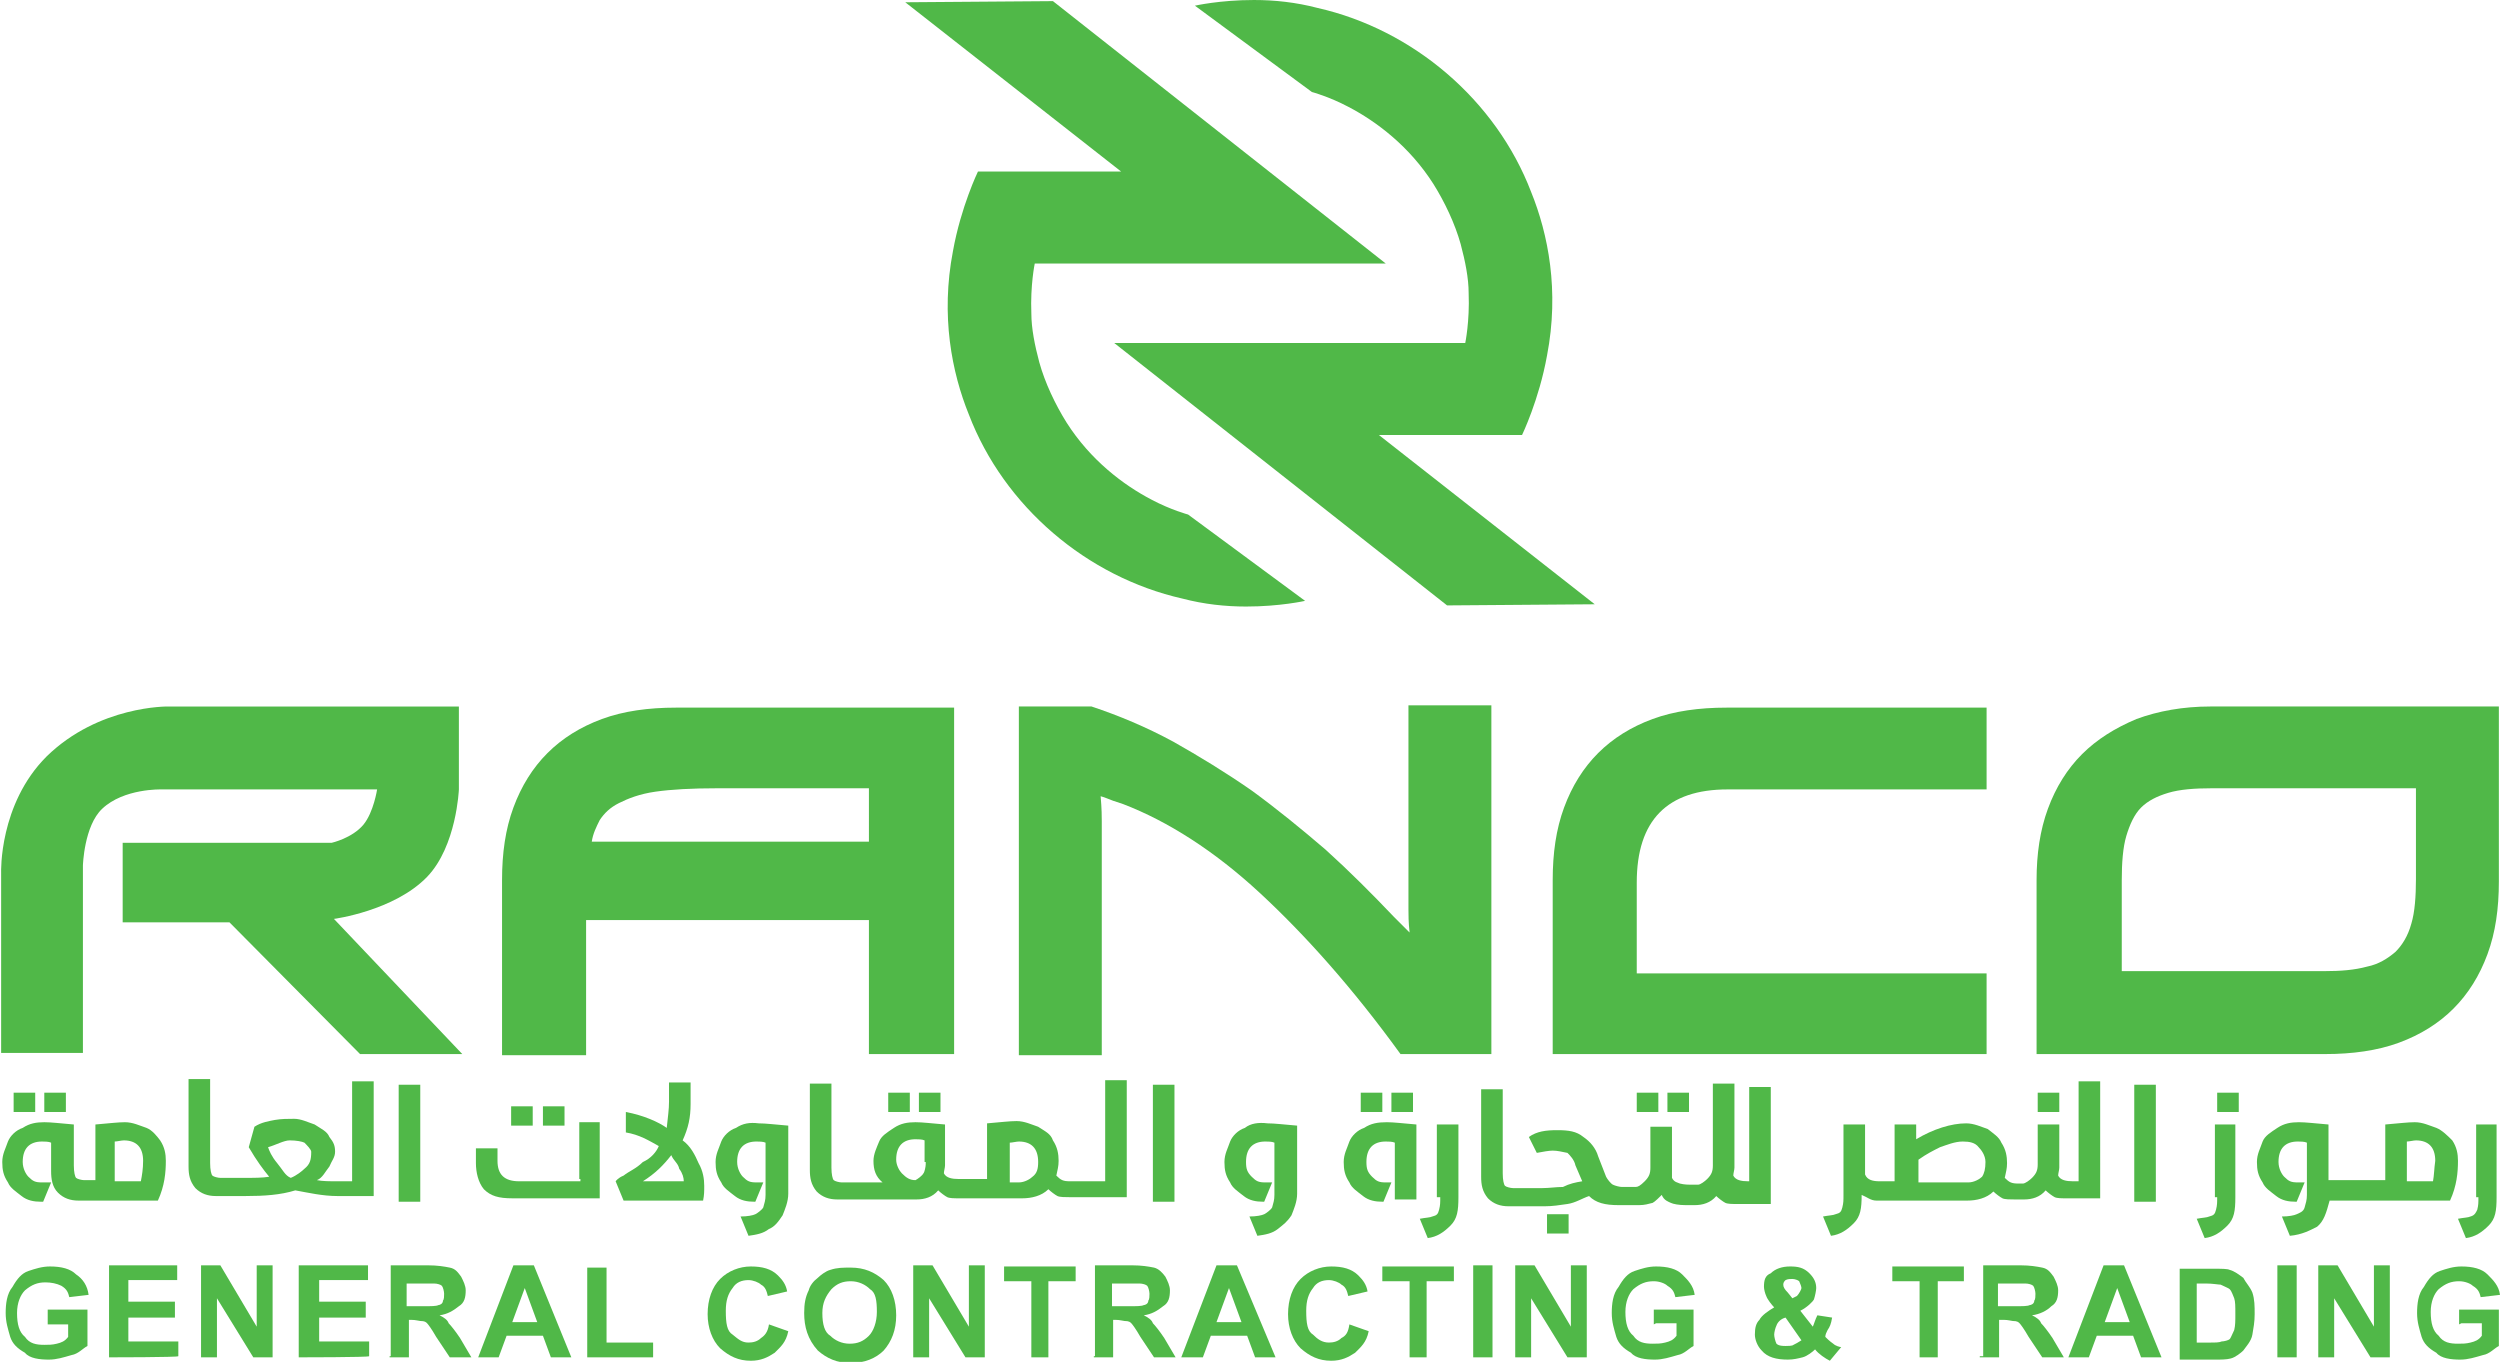 <?xml version="1.0" encoding="utf-8"?>
<!-- Generator: Adobe Illustrator 26.3.1, SVG Export Plug-In . SVG Version: 6.00 Build 0)  -->
<svg version="1.1" id="Layer_1" xmlns="http://www.w3.org/2000/svg" xmlns:xlink="http://www.w3.org/1999/xlink" x="0px" y="0px"
	 width="220.1px" height="119.9px" viewBox="0 0 220.1 119.9" style="enable-background:new 0 0 220.1 119.9;" xml:space="preserve"
	>
<style type="text/css">
	.st0{fill-rule:evenodd;clip-rule:evenodd;fill:#50B848;}
	.st1{fill:#50B848;}
</style>
<g>
	<g>
		<g>
			<path class="st0" d="M98.1,30.2H129c0,0,0.4-1.9,0.3-4.4c0-1.3-0.3-2.8-0.7-4.3c-0.5-1.8-1.4-3.7-2.4-5.3c-2.1-3.3-5-5.5-7.5-6.8
				c-1.7-0.9-3.2-1.3-3.2-1.3l-10.3-7.6c0,0,2.2-0.5,5.2-0.5c1.8,0,3.7,0.2,5.6,0.7c8.4,1.9,15.7,8.1,18.8,16.2
				c1.5,3.7,2.5,8.7,1.4,14.4c-0.7,3.9-2.2,7-2.2,7h-12.6l19,14.9l-13,0.1L98.1,30.2z"/>
		</g>
		<g>
			<path class="st0" d="M122,23.2H91.1c0,0-0.4,1.9-0.3,4.4c0,1.3,0.3,2.8,0.7,4.3c0.5,1.8,1.4,3.7,2.4,5.3c2.1,3.3,5,5.5,7.5,6.8
				c1.7,0.9,3.2,1.3,3.2,1.3l10.3,7.6c0,0-2.2,0.5-5.2,0.5c-1.8,0-3.7-0.2-5.6-0.7c-8.4-1.9-15.7-8.1-18.8-16.2
				c-1.5-3.7-2.5-8.7-1.4-14.4c0.7-3.9,2.2-7,2.2-7h12.6l-19-14.9l13-0.1L122,23.2z"/>
		</g>
	</g>
	<g>
		<g>
			<path class="st1" d="M84,92.8h-7.5V81H51.6v11.9h-7.4V77.5c0-2.4,0.3-4.5,1-6.4s1.7-3.5,3-4.8s2.9-2.3,4.8-3c1.9-0.7,4.1-1,6.5-1
				H84V92.8z M76.5,69.4H63.1c-2.2,0-4,0.1-5.4,0.3c-1.4,0.2-2.4,0.6-3.2,1s-1.3,0.9-1.7,1.5c-0.3,0.6-0.6,1.2-0.7,1.9h24.4
				C76.5,74.1,76.5,69.4,76.5,69.4z"/>
			<path class="st1" d="M131.2,92.8h-7.9c-4.2-5.8-8.4-10.5-12.4-14.2s-8.1-6.3-12-7.8c-0.3-0.1-0.6-0.2-0.9-0.3
				c-0.3-0.1-0.7-0.3-1.1-0.4C97,71.2,97,72,97,72.3v20.6h-7.3V62.2h6.4c2.4,0.8,4.8,1.8,7.2,3.1c2.3,1.3,4.6,2.7,6.9,4.3
				c2.2,1.6,4.4,3.4,6.5,5.2c2.1,1.9,4.1,3.9,6,5.9l1.4,1.4c-0.1-0.9-0.1-1.6-0.1-2v-18h7.3v30.7H131.2z"/>
			<path class="st1" d="M174.9,92.8h-38.2V77.5c0-2.4,0.3-4.5,1-6.4s1.7-3.5,3-4.8s2.9-2.3,4.8-3c1.9-0.7,4.1-1,6.5-1h22.9v7.2
				h-22.8c-5.3,0-8,2.7-8,8.2v8h30.8V92.8z"/>
			<path class="st1" d="M220,62.2v15.4c0,2.4-0.3,4.5-1,6.4s-1.7,3.5-3,4.8s-2.9,2.3-4.8,3c-1.9,0.7-4.1,1-6.5,1h-25.4V77.5
				c0-2.3,0.3-4.4,1-6.3s1.7-3.5,3-4.8s2.9-2.3,4.8-3.1c1.9-0.7,4.1-1.1,6.5-1.1C194.6,62.2,220,62.2,220,62.2z M212.5,69.4h-17.8
				c-1.5,0-2.8,0.1-3.8,0.4s-1.8,0.7-2.4,1.3c-0.6,0.6-1,1.5-1.3,2.5s-0.4,2.4-0.4,3.9v8h17.8c1.5,0,2.7-0.1,3.8-0.4
				c1-0.2,1.8-0.7,2.5-1.3c0.6-0.6,1.1-1.4,1.4-2.5c0.3-1,0.4-2.4,0.4-3.9v-8H212.5z"/>
		</g>
		<g>
			<g>
				<path class="st0" d="M0.1,76.8c0,0-0.2-6,4-10.2c4.6-4.5,10.7-4.4,10.7-4.4h25.6v7.3c0,0-0.2,5-2.8,7.7c-2.9,3-8.2,3.7-8.2,3.7
					l11.3,11.9h-9L20.2,81.2h-9.4v-7h18.4c0,0,1.8-0.4,2.8-1.6c0.9-1.1,1.2-3.1,1.2-3.1h-19c0,0-3.3-0.1-5.2,1.7
					c-1.6,1.5-1.7,5-1.7,5v16.5H0.1V76.8z"/>
			</g>
		</g>
	</g>
</g>
<g>
	<g>
		<rect x="3.9" y="96.2" class="st1" width="1.9" height="1.7"/>
		<rect x="1.2" y="96.2" class="st1" width="1.9" height="1.7"/>
		<path class="st1" d="M12.9,99.3c-0.6-0.2-1.2-0.5-1.9-0.5c-0.6,0-1.4,0.1-2.6,0.2v4.9H7.6l0,0H7.4c-0.2,0-0.6-0.1-0.7-0.2
			c-0.1-0.1-0.2-0.5-0.2-1.1V99c-1.2-0.1-2-0.2-2.6-0.2c-0.7,0-1.3,0.1-1.9,0.5c-0.6,0.2-1.1,0.7-1.3,1.2c-0.2,0.6-0.5,1.1-0.5,1.8
			s0.1,1.2,0.5,1.8c0.2,0.5,0.7,0.8,1.2,1.2c0.5,0.4,1.1,0.5,1.7,0.5h0.2l0.7-1.7H3.7c-0.6,0-0.8-0.1-1.2-0.5
			c-0.2-0.2-0.5-0.7-0.5-1.3c0-1.2,0.6-1.8,1.7-1.8c0.2,0,0.6,0,0.8,0.1v2.5c0,0.7,0.1,1.4,0.6,1.9c0.5,0.5,1.1,0.7,1.8,0.7h0.8l0,0
			h6.2c0.6-1.3,0.7-2.5,0.7-3.5c0-0.6-0.1-1.2-0.5-1.8C13.8,100,13.4,99.5,12.9,99.3z M12.4,104h-2.3v-3.5c0.2,0,0.6-0.1,0.8-0.1
			c1.1,0,1.7,0.6,1.7,1.8C12.6,102.9,12.5,103.5,12.4,104z"/>
		<path class="st1" d="M31,104h-1.3l0,0l0,0c-0.7,0-1.3,0-1.8-0.1c0.5-0.2,0.7-0.7,1.1-1.2c0.2-0.5,0.5-0.8,0.5-1.3
			s-0.1-0.8-0.5-1.3c-0.2-0.5-0.7-0.7-1.3-1.1c-0.6-0.2-1.2-0.5-1.8-0.5c-0.6,0-1.1,0-1.7,0.1c-0.5,0.1-1.2,0.2-1.8,0.6l-0.5,1.8
			c0.7,1.2,1.3,2,1.8,2.6c-0.6,0.1-1.3,0.1-2.3,0.1l0,0l0,0h-1.8l0,0h-0.2c-0.2,0-0.6-0.1-0.7-0.2c-0.1-0.1-0.2-0.5-0.2-1.1v-7.4
			h-1.9v7.7c0,0.7,0.1,1.3,0.6,1.9c0.5,0.5,1.1,0.7,1.8,0.7h0.8l0,0h1.8l0,0l0,0c1.7,0,3.1-0.1,4.4-0.5c1.1,0.2,2.4,0.5,3.7,0.5l0,0
			l0,0h3.2V95.2H31V104z M26.8,102.9c-0.2,0.2-0.7,0.6-1.2,0.8c-0.5-0.2-0.7-0.7-1.2-1.3s-0.7-1.1-0.8-1.4c0.7-0.2,1.4-0.6,1.9-0.6
			c0.6,0,1.1,0.1,1.3,0.2c0.2,0.2,0.6,0.6,0.6,0.8C27.4,102.1,27.3,102.5,26.8,102.9z"/>
		<rect x="35.1" y="95.5" class="st1" width="1.9" height="10.3"/>
		<rect x="45" y="97.4" class="st1" width="1.9" height="1.7"/>
		<rect x="47.8" y="97.4" class="st1" width="1.9" height="1.7"/>
		<path class="st1" d="M51.1,104h-5.4c-1.3,0-1.9-0.6-1.9-1.8v-1.1h-1.9v1.3c0,0.8,0.2,1.7,0.7,2.3c0.6,0.6,1.3,0.8,2.5,0.8h7.7
			v-6.7H51v5h0.1V104z"/>
		<path class="st1" d="M60.1,100.4c0.5-1.1,0.7-2,0.7-3.2v-1.9h-1.9V97c0,0.7-0.1,1.3-0.2,2.3c-0.7-0.5-2-1.1-3.6-1.4v1.8
			c1.2,0.2,2,0.7,2.9,1.2c-0.2,0.5-0.7,1.1-1.4,1.4c-0.6,0.6-1.2,0.8-1.7,1.2c-0.5,0.2-0.7,0.5-0.7,0.5l0.7,1.7h7
			c0.1-0.5,0.1-0.8,0.1-1.3c0-0.6-0.1-1.3-0.5-2C61.2,101.7,60.8,100.9,60.1,100.4z M60.2,104h-3.6c1.1-0.7,1.8-1.4,2.5-2.3
			c0.2,0.5,0.6,0.7,0.7,1.2C60.1,103.3,60.2,103.7,60.2,104L60.2,104z"/>
		<path class="st1" d="M64.8,99.3c-0.6,0.2-1.1,0.7-1.3,1.2c-0.2,0.6-0.5,1.1-0.5,1.8s0.1,1.2,0.5,1.8c0.2,0.5,0.7,0.8,1.2,1.2
			c0.5,0.4,1.1,0.5,1.7,0.5h0.1l0.7-1.7h-0.6c-0.6,0-0.8-0.1-1.2-0.5c-0.2-0.2-0.5-0.7-0.5-1.3c0-1.2,0.6-1.8,1.7-1.8
			c0.2,0,0.6,0,0.8,0.1v4.6c0,0.5-0.1,0.7-0.2,1.1c-0.1,0.2-0.5,0.5-0.7,0.6s-0.7,0.2-1.3,0.2l0.7,1.7c0.7-0.1,1.3-0.2,1.8-0.6
			c0.5-0.2,0.8-0.6,1.2-1.2c0.2-0.5,0.5-1.2,0.5-1.9v-6c-1.2-0.1-2-0.2-2.6-0.2C66,98.8,65.4,98.9,64.8,99.3z"/>
		<rect x="80.9" y="96.2" class="st1" width="1.9" height="1.7"/>
		<rect x="78.2" y="96.2" class="st1" width="1.9" height="1.7"/>
		<path class="st1" d="M97.4,104H96l0,0h-1.8c-0.6,0-0.8-0.1-1.2-0.5c0.1-0.5,0.2-0.8,0.2-1.3c0-0.6-0.1-1.2-0.5-1.8
			c-0.2-0.6-0.7-0.8-1.3-1.2c-0.6-0.2-1.2-0.5-1.9-0.5c-0.6,0-1.4,0.1-2.6,0.2v4.9h-0.7l0,0h-1.8c-0.6,0-1.1-0.1-1.3-0.5
			c0-0.2,0.1-0.5,0.1-0.7V99c-1.2-0.1-2-0.2-2.6-0.2c-0.7,0-1.3,0.1-1.9,0.5s-1.1,0.7-1.3,1.2c-0.2,0.5-0.5,1.1-0.5,1.7
			c0,0.8,0.2,1.4,0.8,1.9h-1.7l0,0h-1.7l0,0h-0.2c-0.2,0-0.6-0.1-0.7-0.2c-0.1-0.1-0.2-0.5-0.2-1.1v-7.4h-1.9v7.6
			c0,0.7,0.1,1.3,0.6,1.9c0.5,0.5,1.1,0.7,1.8,0.7h0.8l0,0h1.8l0,0h4.4c0.7,0,1.4-0.2,1.9-0.8c0.2,0.2,0.6,0.5,0.8,0.6
			s0.7,0.1,0.8,0.1l0,0h1.8l0,0H90c0.8,0,1.7-0.2,2.3-0.8c0.2,0.2,0.6,0.5,0.8,0.6s0.7,0.1,1.1,0.1l0,0h1.8l0,0h3.2V95.1h-1.9v8.9
			H97.4z M81.5,102.5c0,0.2-0.1,0.7-0.2,0.8c-0.1,0.2-0.5,0.5-0.7,0.6c-0.5,0-0.8-0.2-1.2-0.6c-0.2-0.2-0.5-0.7-0.5-1.2
			c0-1.2,0.6-1.8,1.7-1.8c0.2,0,0.6,0,0.8,0.1v1.9h0.1V102.5z M90.9,103.6c-0.2,0.2-0.7,0.5-1.2,0.5h-0.8v-3.5
			c0.2,0,0.6-0.1,0.8-0.1c1.1,0,1.7,0.6,1.7,1.8C91.4,102.9,91.3,103.3,90.9,103.6z"/>
		<rect x="101.5" y="95.5" class="st1" width="1.9" height="10.3"/>
		<path class="st1" d="M109.6,99.3c-0.6,0.2-1.1,0.7-1.3,1.2c-0.2,0.6-0.5,1.1-0.5,1.8s0.1,1.2,0.5,1.8c0.2,0.5,0.7,0.8,1.2,1.2
			c0.5,0.4,1.1,0.5,1.7,0.5h0.1l0.7-1.7h-0.6c-0.6,0-0.8-0.1-1.2-0.5s-0.5-0.7-0.5-1.3c0-1.2,0.6-1.8,1.7-1.8c0.2,0,0.6,0,0.8,0.1
			v4.6c0,0.5-0.1,0.7-0.2,1.1c-0.1,0.2-0.5,0.5-0.7,0.6c-0.2,0.1-0.7,0.2-1.3,0.2l0.7,1.7c0.7-0.1,1.3-0.2,1.8-0.6
			c0.5-0.4,0.8-0.6,1.2-1.2c0.2-0.5,0.5-1.2,0.5-1.9v-6c-1.2-0.1-2-0.2-2.6-0.2C110.8,98.8,110.1,98.9,109.6,99.3z"/>
		<rect x="122.5" y="96.2" class="st1" width="1.9" height="1.7"/>
		<rect x="119.8" y="96.2" class="st1" width="1.9" height="1.7"/>
		<path class="st1" d="M120.1,99.3c-0.6,0.2-1.1,0.7-1.3,1.2c-0.2,0.6-0.5,1.1-0.5,1.8s0.1,1.2,0.5,1.8c0.2,0.5,0.7,0.8,1.2,1.2
			c0.5,0.4,1.1,0.5,1.7,0.5h0.1l0.7-1.7H122c-0.6,0-0.8-0.1-1.2-0.5s-0.5-0.7-0.5-1.3c0-1.2,0.6-1.8,1.7-1.8c0.2,0,0.6,0,0.8,0.1v5
			h1.9V99c-1.2-0.1-2-0.2-2.6-0.2C121.3,98.8,120.7,98.9,120.1,99.3z"/>
		<path class="st1" d="M126.8,105.4c0,0.5,0,0.7-0.1,1.1s-0.2,0.5-0.6,0.6c-0.2,0.1-0.6,0.1-1.1,0.2l0.7,1.7c0.8-0.1,1.4-0.5,2-1.1
			c0.6-0.6,0.7-1.3,0.7-2.5v-6.4h-1.9v6.4H126.8z"/>
		<rect x="136.2" y="106.9" class="st1" width="1.9" height="1.7"/>
		<rect x="146.8" y="96.2" class="st1" width="1.9" height="1.7"/>
		<rect x="144.1" y="96.2" class="st1" width="1.9" height="1.7"/>
		<path class="st1" d="M155.2,104h-1.3c-0.6,0-1.1-0.1-1.3-0.5c0-0.2,0.1-0.5,0.1-0.7v-7.4h-1.9v7.2c0,0.5-0.1,0.8-0.5,1.2
			c-0.2,0.2-0.6,0.5-0.8,0.5h-0.4c-0.5,0-0.8,0-1.2-0.1c-0.2-0.1-0.5-0.1-0.7-0.5c0-0.2,0-0.5,0-0.7v-3.8h-1.9v3.6
			c0,0.5-0.1,0.8-0.5,1.2c-0.4,0.4-0.6,0.5-0.8,0.5h-1.2c-0.2,0-0.6-0.1-0.8-0.2s-0.5-0.5-0.6-0.7l-0.7-1.8
			c-0.2-0.7-0.7-1.3-1.3-1.7c-0.6-0.5-1.3-0.6-2.3-0.6c-1,0-1.8,0.1-2.5,0.6l0.7,1.4c0.5-0.1,1.1-0.2,1.4-0.2c0.4,0,0.8,0.1,1.3,0.2
			c0.2,0.2,0.6,0.6,0.7,1.1l0.6,1.4c-0.6,0.1-1.1,0.2-1.7,0.5c-0.6,0-1.2,0.1-1.8,0.1h-2.4l0,0h-0.2c-0.2,0-0.6-0.1-0.7-0.2
			c-0.1-0.1-0.2-0.5-0.2-1.1v-7.4h-1.9v7.7c0,0.7,0.1,1.3,0.6,1.9c0.5,0.5,1.1,0.7,1.8,0.7h0.8l0,0h2.4c0.7,0,1.3-0.1,2-0.2
			c0.7-0.1,1.3-0.5,1.9-0.7c0.6,0.6,1.4,0.8,2.6,0.8l0,0h1.8c0.5,0,0.8-0.1,1.2-0.2c0.2-0.1,0.6-0.5,0.8-0.7
			c0.2,0.5,0.6,0.6,0.8,0.7s0.7,0.2,1.3,0.2h0.8c0.7,0,1.4-0.2,1.9-0.8c0.2,0.2,0.6,0.5,0.8,0.6s0.7,0.1,0.8,0.1l0,0h3.2V95.7h-1.9
			v8.6h1V104z"/>
		<rect x="179.4" y="96.2" class="st1" width="1.9" height="1.7"/>
		<path class="st1" d="M183.8,104h-1.3c-0.6,0-1.1-0.1-1.3-0.5c0-0.2,0.1-0.5,0.1-0.7V99h-1.9v3.5c0,0.5-0.1,0.8-0.5,1.2
			c-0.2,0.2-0.6,0.5-0.8,0.5h-0.4c-0.6,0-0.8-0.1-1.2-0.5c0.1-0.5,0.2-0.8,0.2-1.3c0-0.6-0.1-1.2-0.5-1.8c-0.2-0.5-0.7-0.8-1.2-1.2
			c-0.6-0.2-1.2-0.5-1.9-0.5c-1.3,0-2.9,0.5-4.4,1.4V99h-1.9v5h-1.3c-0.6,0-1.1-0.1-1.3-0.6V99h-1.9v6.2c0,0.5,0,0.7-0.1,1.1
			s-0.2,0.5-0.6,0.6c-0.2,0.1-0.6,0.1-1.1,0.2l0.7,1.7c0.8-0.1,1.4-0.5,2-1.1c0.6-0.6,0.7-1.3,0.7-2.5l0,0c0.5,0.2,0.8,0.5,1.3,0.5
			l0,0h8c0.8,0,1.7-0.2,2.3-0.8c0.2,0.2,0.6,0.5,0.8,0.6s0.7,0.1,1.1,0.1l0,0h0.8c0.7,0,1.4-0.2,1.9-0.8c0.2,0.2,0.6,0.5,0.8,0.6
			s0.7,0.1,0.8,0.1l0,0h3.2V95.2h-1.9v8.9h0.6V104z M174.5,103.6c-0.2,0.2-0.7,0.5-1.2,0.5h-4.4v-2c0.7-0.5,1.3-0.8,1.9-1.1
			c0.6-0.2,1.3-0.5,2-0.5c0.6,0,1.1,0.1,1.4,0.5c0.2,0.2,0.6,0.7,0.6,1.3S174.7,103.3,174.5,103.6z"/>
		<rect x="187.9" y="95.5" class="st1" width="1.9" height="10.3"/>
		<rect x="195.2" y="96.2" class="st1" width="1.9" height="1.7"/>
		<path class="st1" d="M195.2,105.4c0,0.5,0,0.7-0.1,1.1c-0.1,0.4-0.2,0.5-0.6,0.6c-0.2,0.1-0.6,0.1-1.1,0.2l0.7,1.7
			c0.8-0.1,1.4-0.5,2-1.1c0.6-0.6,0.7-1.3,0.7-2.5v-6.4H195v6.4H195.2z"/>
		<path class="st1" d="M214.5,99.3c-0.6-0.2-1.2-0.5-1.9-0.5c-0.6,0-1.4,0.1-2.6,0.2v4.9h-0.7l0,0h-1.8l0,0h-1.8H205V99
			c-1.2-0.1-2-0.2-2.6-0.2c-0.7,0-1.3,0.1-1.9,0.5c-0.6,0.4-1.1,0.7-1.3,1.2c-0.2,0.6-0.5,1.1-0.5,1.8s0.1,1.2,0.5,1.8
			c0.2,0.5,0.7,0.8,1.2,1.2c0.5,0.4,1.1,0.5,1.7,0.5h0.1l0.7-1.7h-0.6c-0.6,0-0.8-0.1-1.2-0.5c-0.2-0.2-0.5-0.7-0.5-1.3
			c0-1.2,0.6-1.8,1.7-1.8c0.2,0,0.6,0,0.8,0.1v4.6c0,0.5-0.1,0.7-0.2,1.1s-0.5,0.5-0.7,0.6s-0.7,0.2-1.3,0.2l0.7,1.7
			c1.1-0.1,1.8-0.5,2.4-0.8c0.6-0.5,0.8-1.2,1.1-2.3h0.8h1.8l0,0h1.8l0,0h6.2c0.6-1.3,0.7-2.5,0.7-3.5c0-0.6-0.1-1.2-0.5-1.8
			C215.5,100,215,99.5,214.5,99.3z M214.2,104h-2.3v-3.5c0.2,0,0.6-0.1,0.8-0.1c1.1,0,1.7,0.6,1.7,1.8
			C214.3,102.9,214.3,103.5,214.2,104z"/>
		<path class="st1" d="M218.2,105.4c0,0.5,0,0.7-0.1,1.1c-0.1,0.2-0.2,0.5-0.6,0.6c-0.2,0.1-0.6,0.1-1.1,0.2l0.7,1.7
			c0.8-0.1,1.4-0.5,2-1.1c0.6-0.6,0.7-1.3,0.7-2.5v-6.4H218v6.4H218.2z"/>
	</g>
	<g>
		<path class="st1" d="M4.2,116.6v-1.3h3.5v3.2c-0.4,0.2-0.8,0.7-1.4,0.8c-0.7,0.2-1.3,0.4-2,0.4c-0.8,0-1.7-0.1-2.1-0.6
			c-0.7-0.4-1.1-0.8-1.3-1.4c-0.2-0.7-0.4-1.3-0.4-2.1c0-0.8,0.1-1.7,0.6-2.3c0.4-0.7,0.8-1.2,1.4-1.4c0.6-0.2,1.2-0.4,1.9-0.4
			c1,0,1.8,0.2,2.3,0.7c0.6,0.4,1,1,1.1,1.8l-1.7,0.2c-0.1-0.4-0.2-0.7-0.7-1C5,113,4.5,112.9,4,112.9c-0.7,0-1.2,0.2-1.8,0.7
			c-0.4,0.4-0.7,1.1-0.7,2c0,1,0.2,1.7,0.7,2.1c0.4,0.6,1,0.7,1.7,0.7c0.4,0,0.7,0,1.1-0.1c0.4-0.1,0.7-0.2,1-0.6v-1.1H4.2V116.6z"
			/>
		<path class="st1" d="M9.6,119.5v-8.1h6v1.3h-4.3v1.9h4.1v1.4h-4.1v2.1h4.4v1.3C15.7,119.5,9.6,119.5,9.6,119.5z"/>
		<path class="st1" d="M17.7,119.5v-8.1h1.7l3.2,5.4v-5.4h1.4v8.1h-1.7l-3.2-5.2v5.2H17.7z"/>
		<path class="st1" d="M26.3,119.5v-8.1h6.1v1.3h-4.3v1.9h4.1v1.4h-4.1v2.1h4.4v1.3C32.5,119.5,26.3,119.5,26.3,119.5z"/>
		<path class="st1" d="M34.4,119.5v-8.1h3.3c0.8,0,1.4,0.1,1.9,0.2c0.5,0.1,0.7,0.4,1,0.8c0.2,0.4,0.4,0.8,0.4,1.2
			c0,0.6-0.1,1.1-0.6,1.4c-0.5,0.4-1,0.7-1.7,0.8c0.4,0.2,0.7,0.4,0.8,0.7c0.2,0.2,0.6,0.7,1,1.3l1,1.7h-1.9l-1.2-1.8
			c-0.4-0.7-0.7-1.1-0.8-1.2c-0.1-0.1-0.2-0.2-0.6-0.2c-0.1,0-0.4-0.1-0.8-0.1h-0.2v3.3h-1.7v-0.1H34.4z M36,115h1.2
			c0.8,0,1.2,0,1.4-0.1c0.1,0,0.4-0.1,0.4-0.4c0.1-0.1,0.1-0.4,0.1-0.6c0-0.2-0.1-0.6-0.2-0.7c-0.1-0.1-0.4-0.2-0.7-0.2
			c-0.1,0-0.6,0-1.2,0h-1.2v2C35.7,115,36,115,36,115z"/>
		<path class="st1" d="M50.3,119.5h-1.8l-0.7-1.9h-3.2l-0.7,1.9h-1.8l3.1-8.1h1.8L50.3,119.5z M47.3,116.4l-1.1-3l-1.1,3H47.3z"/>
		<path class="st1" d="M51.7,119.5v-7.9h1.7v6.6h4.1v1.3H51.7z"/>
		<path class="st1" d="M67.7,116.6l1.7,0.6c-0.2,1-0.7,1.4-1.2,1.9c-0.6,0.4-1.2,0.7-2.1,0.7c-1.1,0-1.9-0.4-2.7-1.1
			c-0.7-0.7-1.1-1.8-1.1-3c0-1.3,0.4-2.4,1.1-3.1s1.7-1.1,2.7-1.1c1,0,1.8,0.2,2.4,0.8c0.4,0.4,0.7,0.8,0.8,1.4l-1.7,0.4
			c-0.1-0.4-0.2-0.8-0.6-1c-0.2-0.2-0.7-0.4-1.1-0.4c-0.6,0-1.1,0.2-1.4,0.7c-0.4,0.5-0.6,1.1-0.6,2c0,1.1,0.1,1.8,0.6,2.1
			c0.5,0.4,0.8,0.7,1.4,0.7c0.4,0,0.8-0.1,1.1-0.4C67.3,117.6,67.6,117.3,67.7,116.6z"/>
		<path class="st1" d="M70.8,115.6c0-0.8,0.1-1.4,0.4-2c0.1-0.4,0.4-0.8,0.8-1.1c0.2-0.2,0.7-0.6,1.1-0.7c0.6-0.2,1.1-0.2,1.8-0.2
			c1.2,0,2.1,0.4,2.9,1.1c0.7,0.7,1.1,1.8,1.1,3.1c0,1.3-0.4,2.3-1.1,3.1c-0.7,0.7-1.7,1.1-2.9,1.1c-1.2,0-2.1-0.4-2.9-1.1
			C71.1,117.9,70.8,116.8,70.8,115.6z M72.4,115.6c0,1,0.2,1.7,0.7,2c0.4,0.4,1,0.7,1.7,0.7c0.7,0,1.2-0.2,1.7-0.7
			c0.4-0.4,0.7-1.2,0.7-2.1c0-1-0.1-1.7-0.6-2c-0.4-0.4-1-0.7-1.7-0.7c-0.7,0-1.2,0.2-1.7,0.7C72.7,114.1,72.4,114.7,72.4,115.6z"/>
		<path class="st1" d="M80.4,119.5v-8.1h1.7l3.2,5.4v-5.4h1.4v8.1h-1.7l-3.2-5.2v5.2H80.4z"/>
		<path class="st1" d="M90.8,119.5v-6.7h-2.4v-1.3h6.3v1.3h-2.4v6.7H90.8z"/>
		<path class="st1" d="M96.4,119.5v-8.1h3.3c0.8,0,1.4,0.1,1.9,0.2c0.4,0.1,0.7,0.4,1,0.8c0.2,0.4,0.4,0.8,0.4,1.2
			c0,0.6-0.1,1.1-0.6,1.4c-0.5,0.4-1,0.7-1.7,0.8c0.4,0.2,0.7,0.4,0.8,0.7c0.2,0.2,0.6,0.7,1,1.3l1,1.7h-1.9l-1.2-1.8
			c-0.4-0.7-0.7-1.1-0.8-1.2c-0.1-0.1-0.2-0.2-0.6-0.2c-0.1,0-0.4-0.1-0.8-0.1h-0.2v3.3h-1.7v-0.1H96.4z M98.1,115h1.2
			c0.8,0,1.2,0,1.4-0.1c0.1,0,0.4-0.1,0.4-0.4c0.1-0.1,0.1-0.4,0.1-0.6c0-0.2-0.1-0.6-0.2-0.7c-0.1-0.1-0.4-0.2-0.7-0.2
			c-0.1,0-0.6,0-1.2,0h-1.2v2C97.8,115,98.1,115,98.1,115z"/>
		<path class="st1" d="M112.3,119.5h-1.8l-0.7-1.9h-3.2l-0.7,1.9H104l3.1-8.1h1.8L112.3,119.5z M109.3,116.4l-1.1-3l-1.1,3H109.3z"
			/>
		<path class="st1" d="M118.8,116.6l1.7,0.6c-0.2,1-0.7,1.4-1.2,1.9c-0.6,0.4-1.2,0.7-2.1,0.7c-1.1,0-1.9-0.4-2.7-1.1
			c-0.7-0.7-1.1-1.8-1.1-3c0-1.3,0.4-2.4,1.1-3.1c0.7-0.7,1.7-1.1,2.7-1.1c1,0,1.8,0.2,2.4,0.8c0.4,0.4,0.7,0.8,0.8,1.4l-1.7,0.4
			c-0.1-0.4-0.2-0.8-0.6-1c-0.2-0.2-0.7-0.4-1.1-0.4c-0.6,0-1.1,0.2-1.4,0.7c-0.4,0.5-0.6,1.1-0.6,2c0,1.1,0.1,1.8,0.6,2.1
			c0.4,0.4,0.8,0.7,1.4,0.7c0.4,0,0.8-0.1,1.1-0.4C118.5,117.6,118.7,117.3,118.8,116.6z"/>
		<path class="st1" d="M124.1,119.5v-6.7h-2.4v-1.3h6.3v1.3h-2.4v6.7H124.1z"/>
		<path class="st1" d="M129.7,119.5v-8.1h1.7v8.1H129.7z"/>
		<path class="st1" d="M133.4,119.5v-8.1h1.7l3.2,5.4v-5.4h1.4v8.1H138l-3.2-5.2v5.2H133.4z"/>
		<path class="st1" d="M145.6,116.6v-1.3h3.5v3.2c-0.4,0.2-0.8,0.7-1.4,0.8c-0.7,0.2-1.3,0.4-2,0.4c-0.8,0-1.7-0.1-2.1-0.6
			c-0.7-0.4-1.1-0.8-1.3-1.4c-0.2-0.7-0.4-1.3-0.4-2.1c0-0.8,0.1-1.7,0.6-2.3c0.4-0.7,0.8-1.2,1.4-1.4c0.6-0.2,1.2-0.4,1.9-0.4
			c1,0,1.8,0.2,2.3,0.7s1,1,1.1,1.8l-1.7,0.2c-0.1-0.4-0.2-0.7-0.7-1c-0.2-0.2-0.7-0.4-1.2-0.4c-0.7,0-1.2,0.2-1.8,0.7
			c-0.4,0.4-0.7,1.1-0.7,2c0,1,0.2,1.7,0.7,2.1c0.4,0.6,1,0.7,1.7,0.7c0.4,0,0.7,0,1.1-0.1c0.4-0.1,0.7-0.2,1-0.6v-1.1h-1.8
			L145.6,116.6L145.6,116.6z"/>
		<path class="st1" d="M162.1,118.6l-1,1.2c-0.4-0.2-1-0.6-1.3-1c-0.2,0.2-0.7,0.6-1.1,0.7c-0.4,0.1-0.8,0.2-1.3,0.2
			c-1,0-1.8-0.2-2.3-0.8c-0.4-0.4-0.6-1-0.6-1.4c0-0.6,0.1-1,0.4-1.3c0.2-0.4,0.8-0.8,1.3-1.1c-0.2-0.2-0.6-0.7-0.7-1
			c-0.1-0.2-0.2-0.6-0.2-0.8c0-0.6,0.1-1,0.6-1.2c0.4-0.4,1-0.6,1.7-0.6s1.2,0.1,1.7,0.6c0.4,0.4,0.6,0.8,0.6,1.3
			c0,0.2-0.1,0.7-0.2,1c-0.1,0.2-0.6,0.7-1.2,1l1.1,1.4c0.1-0.2,0.2-0.6,0.4-1l1.3,0.2c-0.1,0.6-0.2,0.8-0.4,1.1
			c-0.1,0.2-0.2,0.4-0.2,0.6c0.1,0.1,0.4,0.4,0.7,0.6C161.6,118.5,162,118.6,162.1,118.6z M157.2,116c-0.4,0.1-0.7,0.4-0.8,0.7
			c-0.1,0.2-0.2,0.6-0.2,0.8c0,0.2,0.1,0.6,0.2,0.8c0.2,0.2,0.6,0.2,0.8,0.2s0.6,0,0.7-0.1c0.2-0.1,0.4-0.2,0.7-0.4L157.2,116z
			 M157.8,114.3l0.4-0.2c0.2-0.2,0.4-0.6,0.4-0.7s-0.1-0.4-0.2-0.6c-0.1-0.1-0.4-0.2-0.6-0.2s-0.4,0-0.6,0.1
			c-0.1,0.1-0.2,0.2-0.2,0.4s0.1,0.4,0.4,0.7L157.8,114.3z"/>
		<path class="st1" d="M169,119.5v-6.7h-2.4v-1.3h6.3v1.3h-2.3v6.7H169z"/>
		<path class="st1" d="M174.6,119.5v-8.1h3.3c0.8,0,1.4,0.1,1.9,0.2c0.5,0.1,0.7,0.4,1,0.8c0.2,0.4,0.4,0.8,0.4,1.2
			c0,0.6-0.1,1.1-0.6,1.4c-0.4,0.4-1,0.7-1.7,0.8c0.4,0.2,0.7,0.4,0.8,0.7c0.2,0.2,0.6,0.7,1,1.3l1,1.7h-1.9l-1.2-1.8
			c-0.4-0.7-0.7-1.1-0.8-1.2c-0.1-0.1-0.2-0.2-0.6-0.2c-0.1,0-0.4-0.1-0.8-0.1H176v3.3h-1.7v-0.1H174.6z M176.1,115h1.2
			c0.8,0,1.2,0,1.4-0.1c0.1,0,0.4-0.1,0.4-0.4c0.1-0.1,0.1-0.4,0.1-0.6c0-0.2-0.1-0.6-0.2-0.7c-0.1-0.1-0.4-0.2-0.7-0.2
			c-0.1,0-0.6,0-1.2,0h-1.2v2C175.9,115,176.1,115,176.1,115z"/>
		<path class="st1" d="M190.3,119.5h-1.8l-0.7-1.9h-3.2l-0.7,1.9h-1.8l3.1-8.1h1.8L190.3,119.5z M187.5,116.4l-1.1-3l-1.1,3H187.5z"
			/>
		<path class="st1" d="M191.9,111.7h3c0.7,0,1.2,0,1.4,0.1c0.4,0.1,0.8,0.4,1.2,0.7c0.2,0.4,0.6,0.8,0.8,1.3
			c0.2,0.6,0.2,1.2,0.2,1.9s-0.1,1.2-0.2,1.8c-0.1,0.6-0.6,1.1-0.8,1.4c-0.2,0.2-0.7,0.6-1.1,0.7c-0.4,0.1-0.8,0.1-1.4,0.1h-3.1
			V111.7L191.9,111.7z M193.4,113v5.2h1.2c0.4,0,0.8,0,1-0.1c0.2,0,0.6-0.1,0.7-0.2c0.1-0.1,0.2-0.4,0.4-0.8
			c0.1-0.4,0.1-0.8,0.1-1.4c0-0.7,0-1.1-0.1-1.4c-0.1-0.2-0.2-0.6-0.4-0.8c-0.1-0.1-0.4-0.2-0.8-0.4c-0.2,0-0.7-0.1-1.3-0.1h-0.7
			V113z"/>
		<path class="st1" d="M200.5,119.5v-8.1h1.7v8.1H200.5z"/>
		<path class="st1" d="M204.1,119.5v-8.1h1.7l3.2,5.4v-5.4h1.4v8.1h-1.7l-3.2-5.2v5.2H204.1z"/>
		<path class="st1" d="M216.5,116.6v-1.3h3.5v3.2c-0.4,0.2-0.8,0.7-1.4,0.8c-0.7,0.2-1.3,0.4-2,0.4c-0.8,0-1.7-0.1-2.1-0.6
			c-0.7-0.4-1.1-0.8-1.3-1.4c-0.2-0.7-0.4-1.3-0.4-2.1c0-0.8,0.1-1.7,0.6-2.3c0.4-0.7,0.8-1.2,1.4-1.4c0.6-0.2,1.2-0.4,1.9-0.4
			c1,0,1.8,0.2,2.3,0.7s1,1,1.1,1.8l-1.7,0.2c-0.1-0.4-0.2-0.7-0.7-1c-0.2-0.2-0.7-0.4-1.2-0.4c-0.7,0-1.2,0.2-1.8,0.7
			c-0.4,0.4-0.7,1.1-0.7,2c0,1,0.2,1.7,0.7,2.1c0.4,0.6,1,0.7,1.7,0.7c0.4,0,0.7,0,1.1-0.1c0.4-0.1,0.7-0.2,1-0.6v-1.1h-1.8
			L216.5,116.6L216.5,116.6z"/>
	</g>
</g>
</svg>
